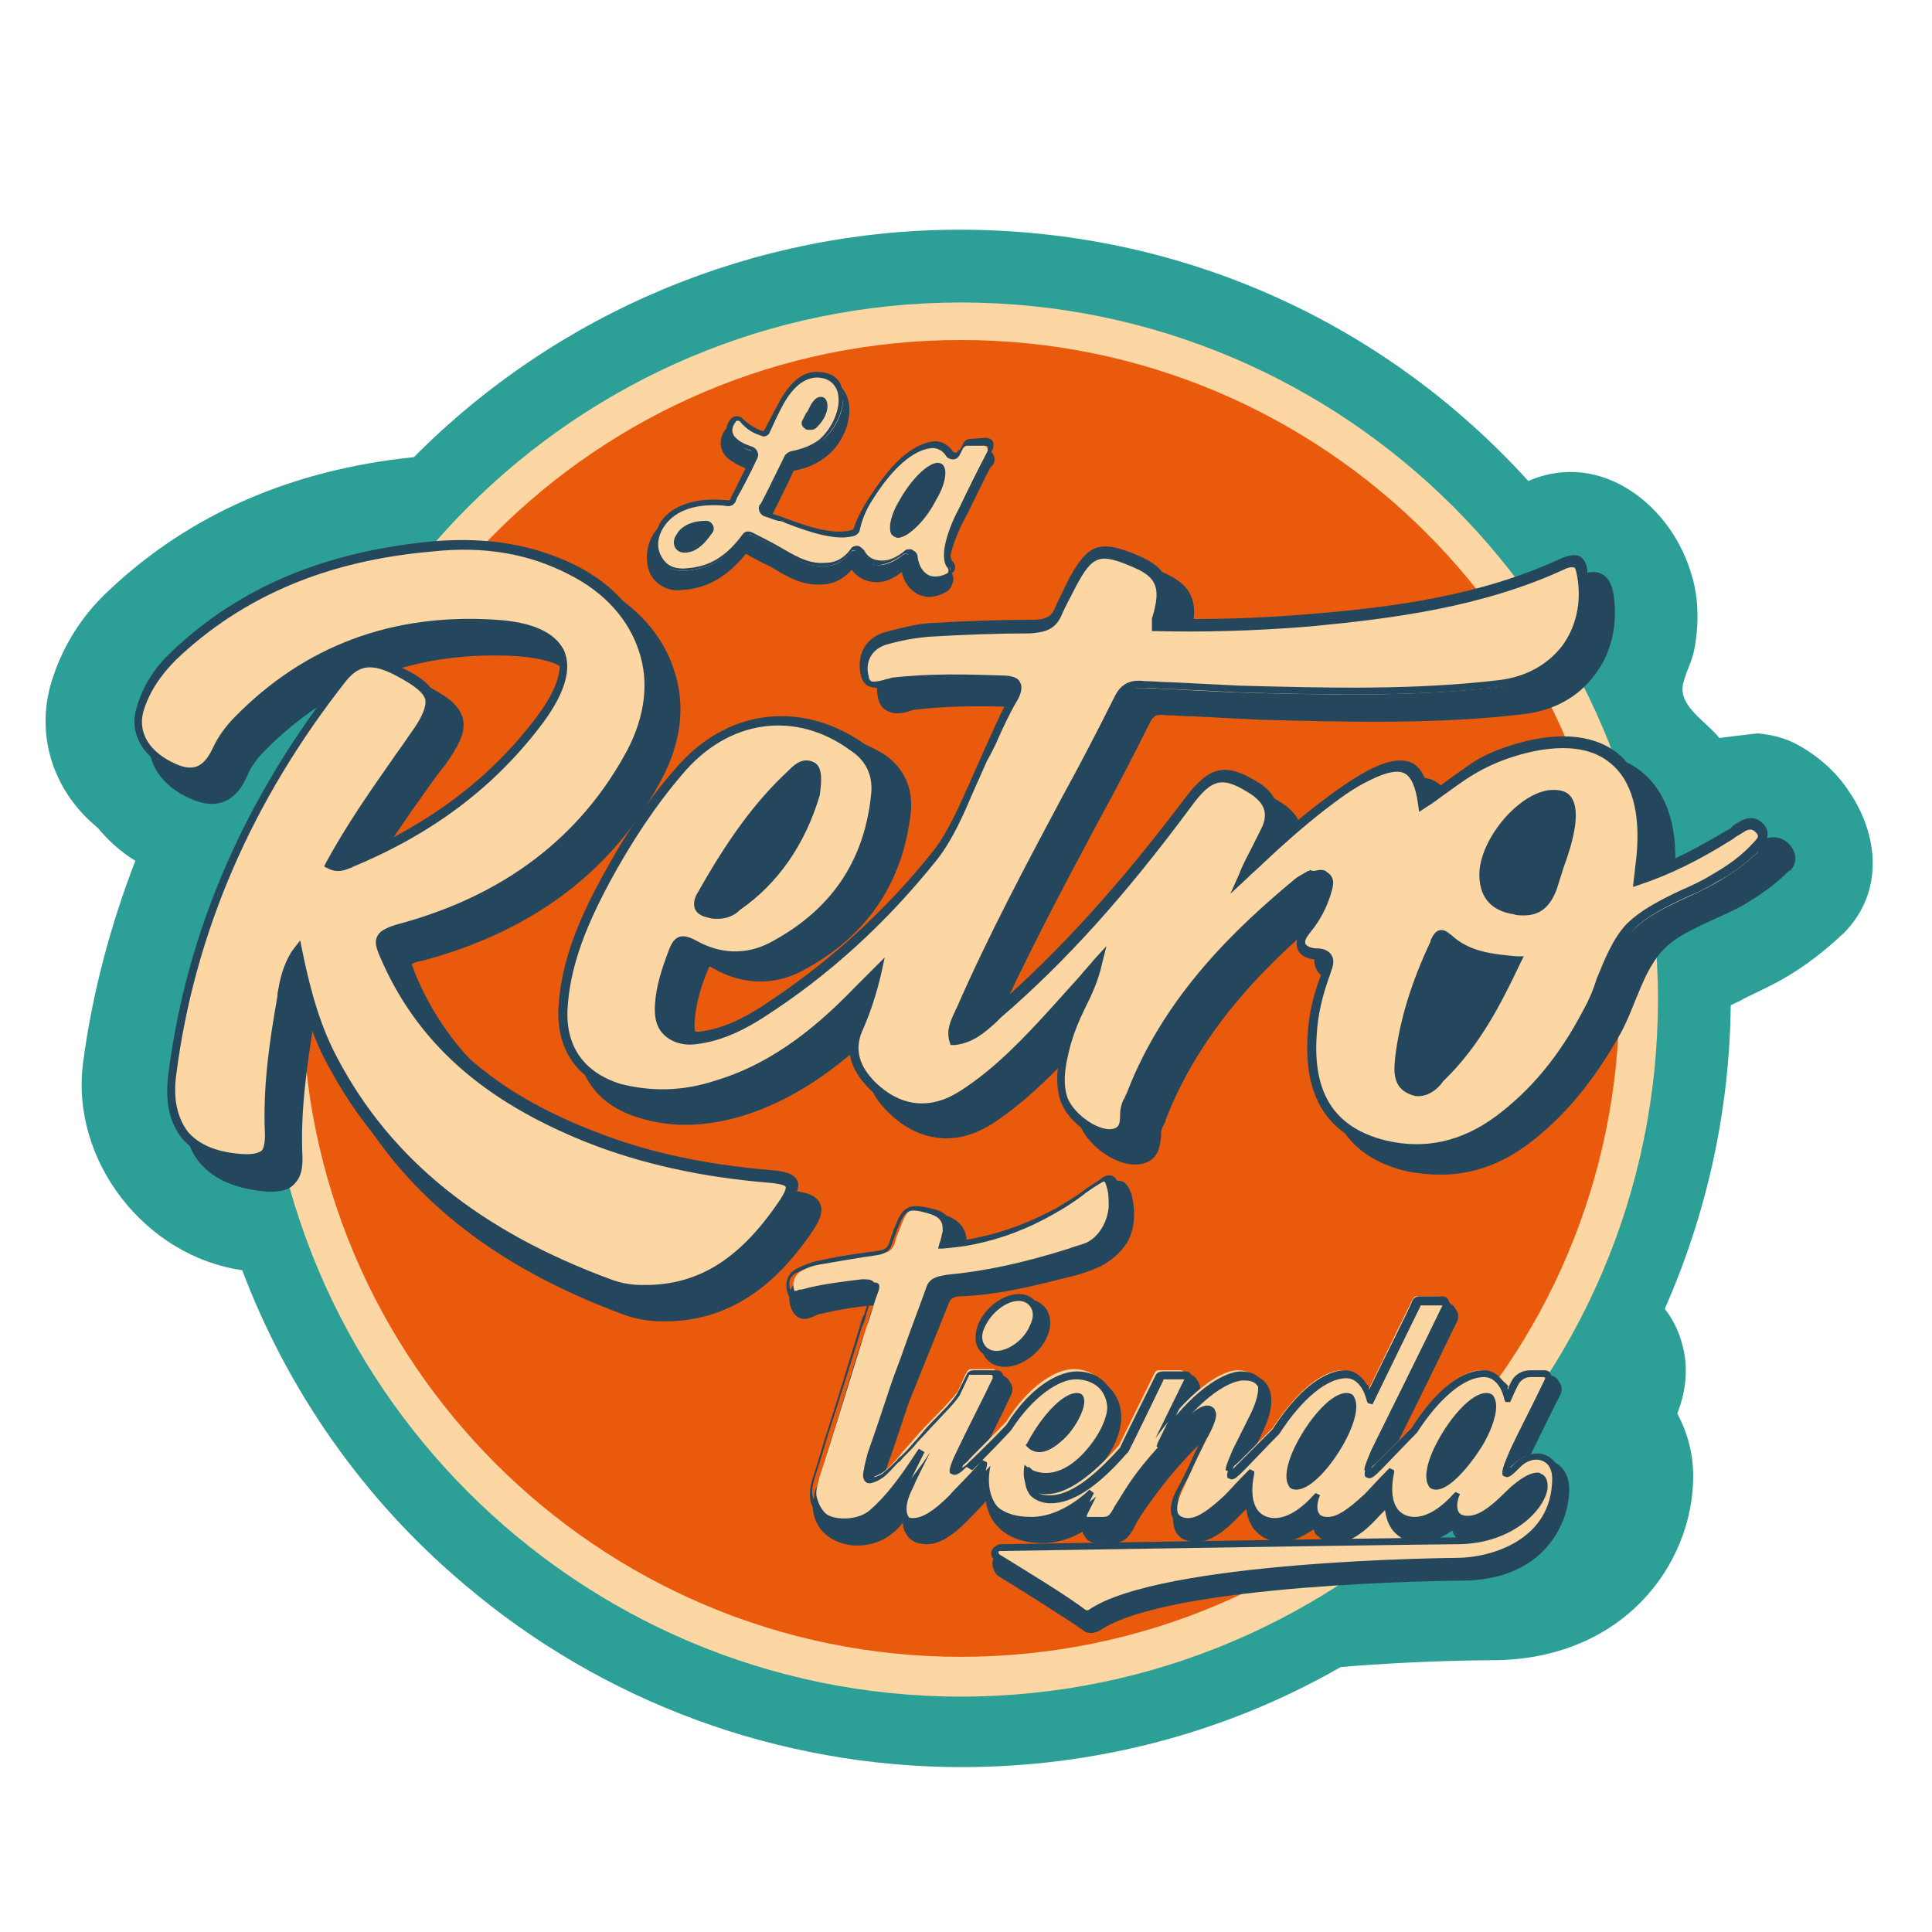 <?xml version="1.0" encoding="utf-8"?>
<!-- Generator: Adobe Illustrator 26.0.3, SVG Export Plug-In . SVG Version: 6.00 Build 0)  -->
<svg version="1.1" id="Capa_1" xmlns="http://www.w3.org/2000/svg" xmlns:xlink="http://www.w3.org/1999/xlink" x="0px" y="0px"
	 viewBox="0 0 169.9 169.9" style="enable-background:new 0 0 169.9 169.9;" xml:space="preserve">
<style type="text/css">
	.st0{fill:#2CA096;}
	.st1{fill:#E95A0C;}
	.st2{fill:#FCD6A3;}
	.st3{fill:#25475D;}
	.st4{fill:#FCD7A4;}
</style>
<g>
	<path class="st0" d="M162.6,69.6c-1.1-1.7-2.7-3.1-4.5-4.1c-1.1-0.6-2.3-0.9-3.5-1c-0.3,0-3.4,0.4-3.4,0.4
		c-1.1-1.4-3.6-2.8-3.2-4.7c0.2-1,0.8-2,1-3.1c0.4-2.1,0.4-4.4-0.2-6.4c-1.7-6.2-8-11.2-14.4-8.4c-12.8-14.1-30.7-22.1-50-22.1
		c-18,0-35.3,7.2-48,20c-10.7,1.1-19.7,5-26.8,11.7c-2.6,2.4-4.3,5.3-5.2,8.5C3.2,65,4.8,69.7,8.6,72.8c0.9,1.1,2,2.1,3.3,2.9
		c-2.2,5.7-3.8,11.7-4.6,17.8c-1.1,8.6,5.5,17,14,18.2c4,10.6,10.7,20.2,19.5,27.6c12.2,10.4,27.7,16.1,43.8,16.1
		c11.7,0,23.2-3,33.3-8.8c7-0.6,13.3-0.6,13.3-0.6c11.5,0,17.7-8.4,17.7-16.2c0-2-0.5-3.8-1.4-5.5c0.8-2,1-4.2,0.4-6.2
		c-0.3-1.1-0.8-2.1-1.5-3c3.7-8.4,5.7-17.4,5.8-26.7c0.4-0.2,0.9-0.4,1.2-0.6c1-0.5,2.1-1,3.2-1.6c2.3-1.3,4-2.7,5.6-4.2
		C165.7,78.4,165.2,73.4,162.6,69.6z"/>
	<circle class="st1" cx="84.5" cy="87.8" r="59.6"/>
	<path class="st2" d="M84.5,149.2c-33.8,0-61.3-27.5-61.3-61.3s27.5-61.3,61.3-61.3s61.3,27.5,61.3,61.3S118.3,149.2,84.5,149.2z
		 M84.5,29.9c-32,0-57.9,26-57.9,57.9s26,57.9,57.9,57.9c32,0,57.9-26,57.9-57.9S116.5,29.9,84.5,29.9z"/>
	<path class="st3" d="M87.3,39.9c-0.2-0.4-0.6-0.6-1.1-0.6l-1.1,0c-0.5,0-0.9,0.3-1.1,0.7l-0.1,0.2c-0.5-0.6-1.1-0.9-1.8-0.9
		c-1.1,0-3.4,0.7-6,5c-0.6,1-1,1.9-1.2,2.8c-1.5,0.6-3.8-0.3-6.1-1.2c-0.3-0.1-0.7-0.2-1-0.4c0.5-1,1.5-3,2-4.1
		c1.1-0.2,2-0.6,2.8-1.2c1.7-1.3,2.5-3.7,1.9-5.3c-0.4-1.1-1.4-1.7-2.7-1.6c-2.4,0.1-3.6,2.6-4.2,3.8c0,0-0.3,0.5-0.7,1.4
		c-0.5-0.2-0.9-0.5-1.3-0.8c-0.3-0.3-0.7-0.4-1-0.4c-0.4,0-0.7,0.3-0.9,0.6c-0.5,0.8-0.4,1.7,0.2,2.3c0.4,0.4,1,0.7,1.7,1
		c-0.6,1.2-1.4,2.8-1.7,3.3c0,0.1-0.1,0.1-0.1,0.2c-2.9-0.3-5.1,0.5-6.3,2.2c-0.7,1.1-0.8,2.5-0.3,3.6c0.5,0.9,1.5,1.5,2.6,1.4
		c1.6-0.1,3.6-0.5,5.8-3.2c0.7,0.4,1.4,0.8,2.1,1.1c1.5,0.9,2.8,1.7,4.5,1.6c1.1,0,2-0.5,2.7-1.3c0.5,0.7,1.3,1.1,2.2,1.1
		c0.7,0,1.5-0.3,2.2-0.9c0.2,0.9,0.7,1.6,1.5,2c0.3,0.1,0.6,0.2,0.9,0.2c0.5,0,1.1-0.2,1.6-0.5c0.3-0.2,0.4-0.5,0.5-0.8
		c0.1-0.3,0-0.7-0.2-1c-0.3-0.5,0-2.2,1.2-4.5c0.5-0.9,1.6-3.3,2.3-4.6C87.6,40.7,87.5,40.2,87.3,39.9z"/>
	<path class="st2" d="M60.1,50.2c1.7-0.1,3.5-0.6,5.3-3c0.1-0.2,0.4-0.3,0.6-0.2c2.6,1.2,4.2,2.8,6.4,2.8c1.2,0,1.9-0.6,2.4-1.2
		c0.2-0.3,0.7-0.2,0.8,0.1c0.3,0.6,0.9,1,1.7,1c0.7,0,1.5-0.4,2.1-0.9c0.3-0.2,0.8,0,0.8,0.4c0.1,1.6,1.7,2.4,3,1.4
		c0.2-0.2,0.3-0.5,0.1-0.7c-0.8-1,0.2-3.7,1.1-5.3c0.5-1,1.7-3.5,2.4-4.8c0.2-0.3-0.1-0.7-0.5-0.7L85,39c-0.2,0-0.3,0.1-0.4,0.3
		c-0.1,0.1-0.2,0.3-0.3,0.6c-0.2,0.3-0.6,0.4-0.8,0.1c-0.3-0.5-0.8-0.8-1.4-0.8c-1.4,0-3.3,1.2-5.4,4.7c-0.6,1-1,1.9-1.1,2.6
		c0,0.2-0.1,0.3-0.3,0.3c-2,0.8-5-0.5-7.9-1.6c-0.3-0.1-0.4-0.4-0.3-0.7c0,0,0-0.1,0.1-0.1c0.4-0.8,1.3-2.5,2.1-4.3
		c0.1-0.1,0.2-0.2,0.4-0.3c0.9-0.2,1.8-0.5,2.6-1.1c2.2-1.7,2.8-5.8-0.3-5.7c-2,0.1-3.1,2.3-3.6,3.4c0,0-0.3,0.6-0.7,1.5
		c-0.1,0.2-0.4,0.3-0.6,0.3c-0.6-0.2-1.2-0.6-1.8-1.1c-0.2-0.2-0.5-0.2-0.7,0c-0.3,0.4-0.6,1,0,1.7c0.4,0.4,0.9,0.7,1.6,0.9
		c0.3,0.1,0.4,0.4,0.3,0.7c-0.7,1.5-1.5,3-1.8,3.5c0,0.1-0.1,0.2-0.1,0.3c-0.1,0.2-0.3,0.3-0.5,0.3C56.6,43.5,56.4,50.3,60.1,50.2z
		 M79.3,44c0.9-1.7,2.4-3.1,3.2-3.2c0.8,0,0.7,1.3-0.3,3.1c-1,1.7-2.4,3.1-3.2,3.2C78.2,47.1,78.3,45.7,79.3,44z M71,36.4
		c0.3-0.6,0.6-1.3,1.1-1.3c0.6,0,0.7,1.3-0.6,2.5c0,0,0,0,0,0c-0.4,0.4-1-0.1-0.8-0.6C70.9,36.7,70.9,36.5,71,36.4z M62.2,46.1
		c0.4,0,0.6,0.5,0.4,0.8c-1,1.1-1.7,1.5-2.3,1.6C59,48.5,59.3,46.1,62.2,46.1z"/>
	<path class="st3" d="M82,51.1c-0.3,0-0.5-0.1-0.8-0.2c-0.7-0.3-1.1-1-1.2-1.9c0-0.1-0.1-0.2-0.2-0.3c-0.1,0-0.2,0-0.3,0
		c-0.8,0.6-1.5,0.9-2.2,1c-0.9,0-1.6-0.4-1.9-1.1c-0.1-0.1-0.1-0.2-0.3-0.2c-0.1,0-0.2,0-0.2,0.1c-0.6,0.8-1.5,1.3-2.5,1.3
		c-1.5,0-2.8-0.7-4.2-1.6c-0.7-0.4-1.4-0.8-2.2-1.2c-0.1-0.1-0.3,0-0.4,0.1c-2,2.6-4,3-5.5,3.1l0,0c-1,0-1.8-0.4-2.2-1.2
		c-0.5-0.9-0.4-2.1,0.2-3.1c1-1.5,3.2-2.2,5.9-1.9c0.1,0,0.3,0,0.3-0.2c0-0.1,0.1-0.2,0.1-0.3c0.3-0.5,1-2.1,1.8-3.5
		c0-0.1,0-0.2,0-0.2c0-0.1-0.1-0.1-0.2-0.2c-0.7-0.2-1.3-0.5-1.7-0.9c-0.5-0.6-0.6-1.2,0-1.9c0.1-0.1,0.3-0.2,0.5-0.2
		c0.2,0,0.4,0.1,0.5,0.2c0.5,0.5,1,0.8,1.7,1.1c0.1,0,0.3,0,0.4-0.2c0.4-0.9,0.7-1.5,0.7-1.5c0.5-1.1,1.7-3.5,3.7-3.5
		c1.1,0,1.9,0.4,2.2,1.3c0.5,1.4-0.3,3.6-1.8,4.8c-0.7,0.6-1.6,0.9-2.6,1.1c-0.1,0-0.2,0.1-0.2,0.2c-1,2-1.7,3.6-2.1,4.3l-0.1,0.1
		c0,0.1-0.1,0.2,0,0.3c0,0.1,0.1,0.1,0.2,0.2c0.4,0.1,0.8,0.3,1.2,0.4c2.4,0.9,4.9,1.8,6.6,1.1c0.1,0,0.1-0.1,0.2-0.2
		c0.2-0.8,0.6-1.8,1.2-2.7c2.5-4.1,4.6-4.7,5.6-4.8c0.6,0,1.2,0.3,1.6,0.9c0.1,0.1,0.1,0.1,0.3,0.1c0.1,0,0.2-0.1,0.3-0.2l0.3-0.6
		c0.1-0.2,0.3-0.4,0.6-0.4l1.4-0.1c0.2,0,0.5,0.1,0.6,0.3c0.1,0.2,0.1,0.4,0,0.7c-0.8,1.7-1.9,3.9-2.4,4.8c-0.9,1.9-1.8,4.3-1.1,5.1
		c0.1,0.1,0.2,0.3,0.2,0.5c0,0.2-0.1,0.4-0.3,0.5C83,50.9,82.5,51.1,82,51.1z M69.1,46c-0.2-0.1-0.4-0.2-0.7-0.2
		c-0.4-0.1-0.8-0.3-1.2-0.4c-0.2-0.1-0.3-0.2-0.4-0.4c-0.1-0.2-0.1-0.4,0-0.6l0.1-0.1c0.4-0.7,1.1-2.2,2.1-4.2
		c0.1-0.2,0.3-0.3,0.5-0.4c1-0.2,1.8-0.5,2.5-1c1.3-1.1,2.1-3.1,1.6-4.4c-0.3-0.7-0.9-1.1-1.8-1.1c-1.9,0.1-2.9,2.3-3.4,3.3
		c0,0-0.3,0.6-0.7,1.5c-0.1,0.3-0.5,0.5-0.8,0.3c-0.7-0.2-1.3-0.6-1.8-1.2c-0.1-0.1-0.1-0.1-0.2-0.1c-0.1,0-0.2,0-0.2,0.1
		c-0.4,0.5-0.4,1,0,1.4c0.4,0.4,0.9,0.6,1.5,0.8c0.2,0.1,0.3,0.2,0.4,0.4c0.1,0.2,0.1,0.4,0,0.6c-0.7,1.5-1.5,3-1.8,3.5
		c0,0.1-0.1,0.2-0.1,0.3c-0.1,0.2-0.4,0.4-0.7,0.4c-2.6-0.3-4.6,0.3-5.6,1.8c-0.6,0.9-0.7,1.9-0.2,2.7c0.4,0.7,1,1,1.9,1l0,0
		c1.5-0.1,3.3-0.4,5.2-3c0.2-0.3,0.5-0.3,0.8-0.2c0.8,0.4,1.6,0.8,2.3,1.2c1.4,0.8,2.6,1.6,4.1,1.5c1,0,1.7-0.4,2.3-1.2
		c0.1-0.2,0.3-0.3,0.6-0.3c0.2,0,0.4,0.2,0.6,0.4c0.3,0.6,0.8,0.9,1.6,0.9c0.6,0,1.3-0.3,2-0.9c0.1-0.1,0.3-0.1,0.4-0.1
		c0.1,0,0.2,0,0.3,0.1c0.2,0.1,0.4,0.3,0.4,0.6c0.1,0.7,0.4,1.3,1,1.6c0.5,0.2,1.2,0.1,1.8-0.3c0.1-0.1,0.1-0.2,0.1-0.2
		c0-0.1,0-0.2-0.1-0.2c-1-1.2,0.5-4.5,1-5.5c0.4-0.9,1.5-3.1,2.4-4.8c0-0.1,0-0.2,0-0.3c-0.1-0.1-0.2-0.1-0.3-0.1L85,39.2
		c-0.1,0-0.2,0.1-0.3,0.2l-0.3,0.6c-0.1,0.2-0.3,0.4-0.6,0.4c-0.2,0-0.5-0.1-0.6-0.3c-0.3-0.5-0.8-0.7-1.2-0.7
		c-1.6,0.1-3.5,1.7-5.3,4.6c-0.6,0.9-0.9,1.8-1.1,2.6c0,0.2-0.2,0.4-0.4,0.5C73.7,47.6,71.4,46.9,69.1,46 M60.2,48.6
		c-0.3,0-0.6-0.1-0.8-0.4c-0.2-0.3-0.2-0.8,0.1-1.2c0.2-0.4,0.9-1.2,2.6-1.2c0,0,0,0,0,0c0.3,0,0.5,0.2,0.6,0.4
		c0.1,0.2,0.1,0.5-0.1,0.7C61.8,48.1,61,48.6,60.2,48.6C60.3,48.6,60.3,48.6,60.2,48.6z M62.2,46.3c-1.1,0-2,0.4-2.3,1
		c-0.2,0.3-0.2,0.6-0.1,0.8c0.1,0.1,0.2,0.2,0.5,0.2c0.6,0,1.3-0.5,2.2-1.5c0.1-0.1,0.1-0.2,0-0.3C62.4,46.3,62.3,46.3,62.2,46.3
		L62.2,46.3C62.2,46.3,62.2,46.3,62.2,46.3z M79,47.3c-0.2,0-0.4-0.1-0.6-0.3c-0.3-0.5-0.1-1.7,0.7-3c1-1.8,2.4-3.2,3.3-3.3
		c0.3,0,0.5,0.1,0.6,0.3c0.3,0.5,0.1,1.7-0.7,3C81.5,45.6,80,47.2,79,47.3C79,47.3,79,47.3,79,47.3z M82.5,41
		C82.5,41,82.5,41,82.5,41c-0.7,0-2,1.3-3,3.1l0,0c-0.8,1.4-0.9,2.3-0.7,2.7c0,0.1,0.1,0.1,0.3,0.1c0.6,0,2-1.3,3-3.1
		c0.8-1.4,0.9-2.3,0.7-2.7C82.7,41.1,82.6,41,82.5,41z M71.2,37.8c-0.1,0-0.3,0-0.4-0.1c-0.3-0.2-0.4-0.5-0.2-0.8
		c0.1-0.2,0.2-0.4,0.3-0.6l0,0l0.1-0.1c0.3-0.6,0.6-1.3,1.2-1.3c0.2,0,0.4,0.1,0.5,0.4c0.2,0.5,0,1.5-1,2.4
		C71.5,37.8,71.4,37.8,71.2,37.8z M71.2,36.4c-0.1,0.2-0.2,0.4-0.3,0.6c-0.1,0.2,0,0.3,0.1,0.4c0.1,0.1,0.2,0.1,0.4,0
		c0.9-0.8,1-1.7,0.9-2c-0.1-0.1-0.1-0.1-0.2-0.1c-0.4,0-0.6,0.6-0.9,1.1L71.2,36.4z"/>
	<path class="st3" d="M69.5,104.7c-5.9-0.5-10.9-1.6-15.4-3.4c-9-3.5-14.6-8.5-17.6-15.7c-0.2-0.6-0.3-0.8-0.3-0.8
		c0,0,0.2-0.2,0.9-0.3c9.8-2.6,16.9-8,21.1-16c1.7-3.2,2.1-6.5,1.1-9.5c-1-3.2-3.4-5.8-6.8-7.6c-3.7-1.9-7.8-2.6-12.7-2.2
		c-9.5,0.9-17.1,4.1-23.2,9.8c-1.6,1.5-2.7,3.3-3.3,5.2c-0.7,2.5,0.7,4.9,3.6,6.1c3.3,1.4,4.5-1.3,4.9-2.2c0.3-0.7,0.8-1.4,1.6-2.2
		c5.9-5.9,13.2-8.7,22-8.2c2.7,0.2,4.4,0.8,4.9,1.9c0.5,1.1-0.1,2.9-1.7,5.1C44.8,70,39.5,74,32.5,77c0,0,0,0,0,0
		c1.6-2.7,3.4-5.3,5.2-7.8c0.5-0.7,1-1.4,1.5-2c1.1-1.6,1.8-2.8,1.5-4c-0.3-1.2-1.4-2-3.2-2.9c-1.8-0.9-4-1.6-5.8,0.8
		C23.1,71.8,18,83.6,16.3,96.4c-0.3,2.5,0.1,4.5,1.3,5.9c1.3,1.5,3.3,2.3,6,2.5c0.7,0,1.7,0,2.3-0.7c0.7-0.7,0.7-1.7,0.7-2.3
		c-0.2-4.1,0.4-8.1,1-11.9l0-0.2c0.1-0.3,0.1-0.6,0.2-1c0.7,2.7,1.5,5,2.6,7c4.8,9.2,12.9,15.7,24.7,20c0.9,0.3,2,0.5,3.1,0.5
		c0.1,0,0.2,0,0.3,0c6.6,0,10.5-4.4,12.8-7.7c0.6-0.9,1.2-1.8,0.8-2.7C71.7,105,70.6,104.8,69.5,104.7z"/>
	<path class="st3" d="M157.4,74.3L157.4,74.3c-0.7-0.8-1.8-0.9-2.8-0.2c-0.2,0.1-0.3,0.2-0.5,0.3c-0.2,0.1-0.3,0.2-0.5,0.3
		c-2.2,1.4-4.3,2.5-6.5,3.3l0.1-0.6c0.5-4.3-0.5-7.6-2.8-9.5c-2.3-1.9-5.7-2.1-9.9-0.7c-1.3,0.4-2.5,1-3.5,1.6c-1,0.6-2,1.4-3,2.1
		c-0.1,0-0.1,0.1-0.2,0.1c-0.3-0.9-0.7-1.8-1.6-2.3c-1.3-0.7-2.9-0.1-4.2,0.6c-1.6,0.8-3,1.8-4.3,2.8c-1.3,1-2.5,2-3.7,3.1
		c0-0.1,0.1-0.1,0.1-0.2c0.6-1.2,0.8-3-1.4-4.4c-3.1-2-4.8-1.7-7.1,1.4c-5.7,7.6-11,13.4-16.6,18.3c-0.1,0.1-0.3,0.3-0.4,0.4
		c-0.6,0.6-1.2,1.1-1.9,1.4c0.1-0.2,0.2-0.4,0.3-0.7c0.1-0.2,0.2-0.3,0.2-0.5c2.8-6.3,6.1-12.5,9.3-18.5c1.6-2.9,3.2-6,4.7-9
		c0.3-0.5,0.5-0.6,1.4-0.5c0.8,0,1.6,0.1,2.4,0.1c2,0.1,4,0.2,6,0.3l0.1,0c7.5,0.2,15.3,0.4,22.9-0.5c2.6-0.3,4.8-1.5,6.2-3.4
		c1.5-1.9,2.1-4.5,1.7-7.1c-0.1-0.6-0.3-1.4-1-1.8c-0.7-0.4-1.5-0.1-2,0.1c-7,3.2-14.7,4.2-21.9,4.8c-4.6,0.4-8.6,0.5-12.3,0.4
		c0.8-2.9,0.1-4.4-2.5-5.5c-3.7-1.5-4.9-1.1-6.7,2.2l-0.2,0.4c-0.4,0.7-0.7,1.4-1,2.1c-0.3,0.6-0.5,0.9-1.6,0.9
		c-2.7,0-5.7,0.1-9.1,0.3c-1.2,0.1-2.5,0.3-4,0.8c-1.9,0.6-2.8,2.3-2.4,4.3c0.1,0.6,0.4,1,0.8,1.2c0.7,0.4,1.5,0.2,2.1,0
		c0.2-0.1,0.4-0.1,0.5-0.1c3.3-0.4,6.7-0.3,9.5-0.2c0.2,0,0.4,0,0.5,0c0,0.1-0.1,0.2-0.2,0.4c-0.6,1.1-1.1,2.2-1.6,3.2
		c-0.3,0.7-0.6,1.3-0.9,2c-0.4,0.9-0.8,1.8-1.2,2.7c-0.9,2.1-1.8,4.1-3.1,5.7c-4.3,5.4-9.4,10-15,13.6c-1.3,0.9-3.1,1.9-5.1,2.1
		c-0.6,0.1-1.4,0.1-1.9-0.4c-0.4-0.3-0.6-0.9-0.5-1.8c0.1-1.4,0.5-2.8,1.1-4.3c0.1-0.2,0.1-0.3,0.2-0.4c0.1,0,0.2,0.1,0.4,0.2
		c2.5,1.4,5.2,1.5,7.7,0.2c5.7-3,8.9-7.7,9.6-14c0.2-2.1-0.6-3.9-2.4-5.1C72,62.9,65.4,63.9,61,69.2c-2.4,2.9-4.6,6.2-6.5,9.7
		c-1.9,3.5-3.7,7.4-3.8,11.8c-0.1,3.8,1.8,6.5,5.5,7.6c2.9,0.9,5.9,0.8,9.2-0.2c5.1-1.6,9.1-4.9,12-7.8c-0.2,0.5-0.4,1-0.6,1.5
		c-1,2.2-0.6,4.2,1.4,6.1c2.7,2.6,6,2.9,9.1,0.9c3.2-2.1,5.8-4.9,8.1-7.3c0.3-0.3,0.6-0.6,0.9-1c-0.4,0.9-0.8,1.8-1.1,2.7
		c-0.5,1.7-0.9,3.4-0.4,5.3c0.6,2.1,3.3,4.1,5.3,3.9c1.8-0.2,1.9-1.6,2-2.4c0-0.3,0-0.6,0.1-0.8c0.1-0.2,0.2-0.4,0.3-0.6l0-0.1
		c3.2-8.3,9.4-14.2,14.5-18.4c0.2-0.2,0.4-0.3,0.7-0.4c0.1,0,0.1-0.1,0.2-0.1c0,0,0.1,0,0.1-0.1c0,0.1-0.1,0.2-0.1,0.3
		c-0.3,1.1-0.8,2.1-1.5,2.9c-0.7,0.9-1,1.7-0.7,2.4c0.2,0.5,0.7,1.1,2.1,1.2c0.1,0,0.2,0,0.3,0c0,0.1-0.1,0.3-0.1,0.4
		c-0.7,2-1.1,3.9-1.3,5.6c-0.5,5.9,1.9,9.5,7,10.7c1,0.2,2,0.3,3,0.3c2.7,0,5.3-0.9,7.7-2.7c3.2-2.4,5.8-5.6,8.1-9.7
		c0.5-0.9,0.9-1.9,1.3-2.9c0.7-1.7,1.3-3.2,2.4-4.4c1.1-1.2,2.7-1.9,4.4-2.7c0.9-0.4,1.8-0.8,2.7-1.3c1.7-1,2.9-1.9,4-3
		C157.4,76.7,158.5,75.6,157.4,74.3z"/>
	<path class="st2" d="M67.5,103.6c-5.4-0.5-10.6-1.5-15.7-3.4c-8-3.1-14.6-7.9-18.1-16.2c-0.5-1.3-0.5-1.8,1.2-2.2
		c8.9-2.4,16.2-7.3,20.5-15.6c3.3-6.4,1-12.7-5.3-16c-3.8-2-8-2.5-12.2-2.1c-8.6,0.8-16.3,3.6-22.7,9.6c-1.4,1.3-2.5,2.9-3,4.8
		c-0.6,2.1,0.7,4,3.2,5.1c2,0.8,3,0,3.8-1.8c0.4-0.9,1.1-1.8,1.8-2.5c6.2-6.3,13.9-8.9,22.6-8.4c6.2,0.4,7.5,3.4,3.8,8.4
		c-4.3,5.8-10,9.8-16.5,12.6c-0.5,0.2-1.1,0.6-1.9,0.2c2.1-4,4.9-7.6,7.5-11.3c2.1-3,1.9-3.9-1.4-5.7c-2.2-1.1-3.5-1-4.8,0.5
		C22.2,70,16.9,81.5,15.2,94.6c-0.6,4.7,1.7,7.2,6.5,7.4c1.6,0.1,2.2-0.5,2.1-2.1c-0.2-4.1,0.4-8.1,1-12.1c0.2-1.2,0.4-2.5,1.3-3.9
		c0.7,3.6,1.6,6.6,3.1,9.5c5.3,10,13.9,15.8,24.2,19.6c0.9,0.3,1.8,0.5,2.8,0.5c5.6,0.1,9.4-3,12.4-7.3
		C70,104.3,69.8,103.8,67.5,103.6z"/>
	<path class="st3" d="M56.6,113.9c-0.1,0-0.2,0-0.3,0c-1.1,0-2.1-0.2-3-0.5c-11.7-4.2-19.7-10.7-24.5-19.8c-1.3-2.4-2.2-5.1-2.9-8.5
		c-0.4,0.9-0.5,1.7-0.6,2.5l0,0.2c-0.6,3.8-1.2,7.9-1,12c0,1-0.1,1.6-0.6,2c-0.4,0.4-1.1,0.6-2,0.6c-2.6-0.1-4.5-0.9-5.7-2.3
		c-1.1-1.4-1.5-3.2-1.2-5.6C16.4,81.8,21.6,70,30,59.4c1.4-1.7,2.9-1.9,5.3-0.7c1.7,0.8,2.7,1.6,3,2.6c0.3,1-0.3,2.2-1.4,3.7
		c-0.5,0.7-1,1.4-1.4,2c-2,2.8-4.1,5.7-5.7,8.7c0.3,0,0.5-0.1,0.9-0.2c0.1,0,0.2-0.1,0.2-0.1c7-3,12.4-7.1,16.4-12.5
		c1.7-2.3,2.3-4.2,1.7-5.5c-0.6-1.3-2.4-2-5.2-2.2c-8.8-0.5-16.3,2.2-22.3,8.3c-0.9,0.9-1.4,1.6-1.7,2.4c-0.6,1.4-1.7,3.1-4.4,2
		c-2.7-1.1-4.1-3.3-3.4-5.6c0.5-1.9,1.6-3.6,3.1-5c6-5.7,13.5-8.8,23-9.7c4.8-0.4,8.8,0.3,12.5,2.1c3.4,1.7,5.6,4.3,6.6,7.3
		c0.9,2.9,0.5,6.1-1.1,9.2c-4.2,7.9-11.2,13.3-20.8,15.8c-0.7,0.2-1,0.4-1.1,0.5c-0.1,0.2,0.1,0.7,0.3,1.1
		c3.1,7.3,8.7,12.4,17.8,15.9c4.5,1.8,9.6,2.9,15.5,3.4h0c1.2,0.1,2,0.3,2.3,0.9c0.3,0.6-0.1,1.3-0.8,2.3
		C66.8,109.6,63,113.9,56.6,113.9z M26.4,82.7l0.2,1c0.8,3.9,1.7,6.8,3.1,9.4c4.7,8.9,12.6,15.2,24,19.4c0.8,0.3,1.7,0.5,2.7,0.5
		c4.8,0.1,8.5-2.1,12-7.2c0.7-1,0.7-1.3,0.7-1.4c0-0.1-0.3-0.3-1.6-0.4h0c-6-0.5-11.2-1.7-15.8-3.5c-9.3-3.7-15.1-8.9-18.3-16.4
		c-0.3-0.7-0.5-1.3-0.2-1.8c0.2-0.4,0.7-0.7,1.7-1c9.4-2.5,16.2-7.7,20.3-15.4c1.5-2.9,1.9-5.9,1-8.6c-0.9-2.8-3-5.2-6.2-6.8
		c-3.5-1.8-7.4-2.5-12-2c-9.2,0.8-16.6,3.9-22.5,9.5c-1.4,1.4-2.4,2.9-2.9,4.6c-0.5,1.9,0.6,3.6,2.9,4.6c1.6,0.7,2.5,0.2,3.3-1.6
		c0.4-0.8,1-1.7,1.9-2.6c6.1-6.2,13.8-9.1,22.9-8.5c3.2,0.2,5.2,1.1,6,2.7c0.7,1.6,0.1,3.7-1.8,6.3c-4.1,5.5-9.5,9.7-16.7,12.7
		c-0.1,0-0.1,0.1-0.2,0.1c-0.5,0.2-1.2,0.5-2,0.1l-0.4-0.2l0.2-0.4c1.8-3.3,3.9-6.3,6-9.3c0.5-0.7,1-1.4,1.4-2
		c1.1-1.5,1.4-2.4,1.3-3c-0.2-0.6-0.9-1.2-2.6-2.1c-2.1-1.1-3.2-0.9-4.3,0.4c-8.3,10.5-13.4,22.2-15,34.7c-0.3,2.1,0.1,3.8,1,5
		c1,1.2,2.7,1.9,5.1,2c0.7,0,1.1-0.1,1.4-0.3c0.2-0.2,0.3-0.7,0.3-1.4c-0.2-4.2,0.4-8.3,1.1-12.2l0-0.2c0.2-1.1,0.4-2.4,1.3-3.8
		L26.4,82.7z"/>
	<path class="st2" d="M154.8,73c-0.5-0.5-1.1-0.5-1.7-0.1c-0.3,0.2-0.7,0.5-1,0.7c-2.5,1.5-5,2.8-7.9,3.9c0.1-0.9,0.1-1.4,0.2-1.9
		c0.9-8.3-3.6-11.9-11.6-9.3c-1.2,0.4-2.3,0.9-3.4,1.6c-1.4,0.9-2.8,2-4.2,3c-0.4-3.3-1.7-4-4.8-2.5c-1.5,0.7-2.8,1.7-4.1,2.7
		c-2.4,1.8-4.6,3.9-6.8,6c0.6-1.4,1.3-2.7,2-4.1c0.6-1.4,0.3-2.5-1.1-3.3c-2.7-1.8-3.9-1.6-6,1.2c-5,6.7-10.4,12.9-16.8,18.4
		c-1.1,1-2.2,2.1-3.8,2.3c-0.3-1,0.3-1.8,0.6-2.6c4.1-9.5,9.3-18.4,14-27.5c0.5-1,1.3-1,2.2-1c2.8,0.1,5.6,0.3,8.4,0.4
		c7.6,0.2,15.3,0.4,22.9-0.5c5-0.6,7.9-4.6,7.2-9.6c-0.2-1.2-0.6-1.5-1.8-1c-7,3.2-14.6,4.3-22.2,4.9c-4.4,0.4-8.9,0.6-13.3,0.4
		c0-0.3-0.1-0.4,0-0.6c0.9-2.8,0.4-4-1.9-5c-3.2-1.4-4-1.1-5.6,1.9c-0.4,0.8-0.9,1.6-1.2,2.4c-0.5,1.1-1.2,1.4-2.4,1.4
		c-3,0-6,0.1-9.1,0.3c-1.3,0.1-2.6,0.4-3.8,0.7c-1.6,0.5-2.1,1.9-1.8,3.3c0.3,1.4,1.7,0.5,2.5,0.4c3.2-0.4,6.4-0.3,9.7-0.2
		c1.4,0,1.7,0.5,1,1.7c-0.9,1.7-1.7,3.5-2.5,5.2c-1.4,2.9-2.4,6.1-4.4,8.6c-4.3,5.4-9.4,10.1-15.2,13.8c-1.7,1.1-3.5,2-5.5,2.2
		c-2.2,0.3-3.4-0.8-3.3-3c0.1-1.6,0.6-3.1,1.2-4.6c0.4-1,0.8-1.2,1.8-0.6c2.2,1.3,4.7,1.4,6.9,0.2c5.4-2.8,8.5-7.2,9.2-13.3
		c0.2-1.7-0.4-3.2-2-4.3c-5.4-3.6-11.5-2.7-15.7,2.3c-2.5,3-4.6,6.2-6.4,9.6c-1.9,3.6-3.6,7.3-3.7,11.5c-0.1,3.4,1.6,5.8,4.9,6.8
		c2.9,0.9,5.8,0.7,8.7-0.2c4.9-1.5,8.8-4.7,12.4-8.3c0.5-0.5,1.1-1.1,1.6-1.6c-0.4,1.7-0.9,3.3-1.6,4.8c-1,2.1-0.3,3.7,1.2,5.2
		c2.4,2.3,5.3,2.6,8.1,0.8c3-2,5.5-4.6,7.9-7.2c1.3-1.4,2.6-2.9,3.9-4.3c-0.6,2.5-2,4.6-2.7,6.9c-0.5,1.6-0.8,3.2-0.4,4.9
		c0.5,1.7,2.8,3.4,4.4,3.3c1.7-0.2,0.9-1.9,1.5-2.8c0.1-0.2,0.2-0.4,0.2-0.6c3-7.8,8.5-13.5,14.8-18.7c0.3-0.2,0.6-0.4,0.9-0.5
		c0.4-0.2,0.7-0.4,1.2-0.2c0.5,0.3,0.4,0.9,0.2,1.3c-0.3,1.2-0.9,2.3-1.7,3.3c-1.2,1.3-0.5,2.1,0.8,2.2c1.4,0.1,1.2,0.7,0.9,1.6
		c-0.6,1.8-1.1,3.6-1.2,5.4c-0.4,5.5,1.7,8.7,6.4,9.8c3.6,0.8,6.9,0,9.9-2.2c3.4-2.5,5.9-5.8,7.8-9.4c1.3-2.5,1.9-5.5,3.8-7.4
		c1.8-1.9,4.8-2.8,7.3-4.2c1.4-0.8,2.7-1.7,3.8-2.8C154.9,74.1,155.4,73.6,154.8,73z M61.7,78.9c2.2-3.9,4.6-7.6,7.9-10.7
		c0.5-0.4,1-1,1.8-0.7c0.4,0.1,0.6,0.8,0.4,2.3c-1.1,3.7-3.1,7.4-6.8,9.9c-0.8,0.5-1.6,0.8-2.5,0.6C61.7,80.1,61.2,79.9,61.7,78.9z
		 M126.8,94.7c-0.8,0.7-1.7,1.7-2.9,1.1c-1-0.6-0.9-1.8-0.7-2.8c0.5-3.5,1.6-6.8,3-10c0.2-0.5,0.4-1.1,1.1-0.5
		c1.7,1.5,3.8,1.8,6.1,2C131.7,88.4,129.8,91.9,126.8,94.7z M138,72.6c-0.3,1.9-1.1,3.7-1.6,5.5c-0.5,1.8-1.6,2.2-3.2,1.9
		c-1.7-0.3-2.5-1.2-2.7-2.9c-0.2-2.7,3-6.8,5.7-7.2C137.7,69.7,138.3,70.5,138,72.6z"/>
	<path class="st3" d="M124.6,101.4c-0.9,0-1.9-0.1-2.9-0.3c-4.9-1.1-7.1-4.6-6.7-10.2c0.1-1.7,0.5-3.5,1.3-5.5
		c0.1-0.3,0.3-0.7,0.2-0.8c0,0-0.1-0.2-0.7-0.2c-1.2-0.1-1.6-0.6-1.7-1c-0.2-0.5,0-1.2,0.6-1.9c0.7-0.9,1.3-1.9,1.6-3.1
		c0.1-0.5,0.2-0.7-0.1-0.9c-0.1-0.1-0.2-0.1-0.6,0.1c-0.1,0-0.1,0.1-0.2,0.1c-0.3,0.1-0.6,0.3-0.8,0.5c-5.1,4.2-11.4,10.2-14.6,18.5
		l0,0.1c-0.1,0.2-0.1,0.3-0.2,0.5c-0.1,0.2-0.2,0.6-0.2,0.9c-0.1,0.7-0.1,1.9-1.6,2c-1.8,0.2-4.3-1.7-4.8-3.6
		c-0.5-1.8-0.1-3.5,0.4-5.1c0.3-1.1,0.8-2.1,1.3-3.1c0.3-0.6,0.6-1.3,0.8-2c-0.9,1-1.7,1.9-2.6,2.9c-2.3,2.5-4.8,5.2-8,7.3
		c-3,1.9-6,1.6-8.6-0.8c-1.8-1.8-2.3-3.6-1.3-5.7c0.5-1.1,0.9-2.1,1.2-3.2c-0.2,0.2-0.4,0.4-0.5,0.5c-3,3-7.1,6.7-12.6,8.4
		c-3.2,1-6.1,1-9,0.2c-3.5-1-5.3-3.6-5.2-7.2c0.2-4.3,1.9-8.1,3.8-11.6c1.9-3.5,4-6.8,6.5-9.6c4.3-5.1,10.7-6.1,16.3-2.4
		c1.6,1.1,2.4,2.7,2.2,4.7c-0.7,6.2-3.8,10.7-9.4,13.6c-2.4,1.2-5,1.2-7.3-0.2C60.6,83,60.4,83,60.3,83c-0.1,0-0.3,0.3-0.4,0.7
		c-0.6,1.5-1.1,2.9-1.1,4.4c0,1,0.2,1.7,0.7,2.1c0.5,0.4,1.2,0.6,2.2,0.5c2.1-0.3,3.9-1.3,5.3-2.2c5.7-3.7,10.8-8.3,15.1-13.7
		c1.3-1.7,2.2-3.8,3.1-5.8c0.4-0.9,0.8-1.8,1.2-2.7c0.3-0.7,0.6-1.3,0.9-2c0.5-1.1,1-2.2,1.6-3.2c0.4-0.7,0.3-0.9,0.3-0.9
		c0,0-0.1-0.2-0.9-0.2c-2.9-0.1-6.3-0.2-9.6,0.2c-0.2,0-0.4,0.1-0.6,0.1c-0.6,0.2-1.2,0.3-1.8,0c-0.3-0.2-0.5-0.5-0.6-0.9
		c-0.4-1.8,0.4-3.3,2.1-3.8c1.5-0.4,2.7-0.7,3.9-0.8c3.4-0.2,6.4-0.3,9.1-0.3c1.2,0,1.7-0.3,2-1.1c0.3-0.7,0.7-1.4,1-2.1l0.2-0.4
		c1.7-3.1,2.7-3.5,6.2-2c2.5,1.1,3.1,2.5,2.1,5.5c0,0,0,0,0,0c3.9,0.1,8.1,0,12.9-0.4c7.3-0.6,15-1.6,22.1-4.9
		c0.5-0.2,1.1-0.4,1.6-0.2c0.5,0.3,0.7,0.9,0.7,1.5c0.4,2.6-0.2,5-1.6,6.8c-1.4,1.8-3.5,2.9-5.9,3.2c-7.6,0.9-15.4,0.7-22.8,0.5
		l-0.1,0c-2-0.1-4.1-0.2-6-0.3c-0.8,0-1.6-0.1-2.4-0.1c-1,0-1.5,0-1.8,0.8c-1.5,3-3.2,6.1-4.7,9c-3.2,6-6.5,12.2-9.3,18.5
		c-0.1,0.1-0.1,0.3-0.2,0.4c-0.2,0.5-0.5,1-0.4,1.5c1.1-0.2,1.9-1,2.7-1.7c0.1-0.1,0.3-0.3,0.4-0.4c5.6-4.9,10.9-10.7,16.7-18.4
		c2.2-2.9,3.6-3.2,6.6-1.3c1.5,1,1.9,2.3,1.2,3.9c-0.3,0.6-0.6,1.3-0.9,1.9c-0.1,0.1-0.1,0.2-0.2,0.3c1.7-1.5,3.4-3.1,5.3-4.5
		c1.3-1,2.7-2,4.2-2.8c1.8-0.9,2.9-1,3.8-0.6c0.7,0.4,1.2,1.2,1.5,2.7c0.2-0.2,0.5-0.3,0.7-0.5c0.9-0.7,1.9-1.4,2.9-2.1
		c1-0.7,2.2-1.2,3.4-1.6c4-1.3,7.3-1.1,9.5,0.6c2.2,1.8,3.1,4.9,2.6,9.1l-0.1,1.3c2.4-0.9,4.7-2.1,7.2-3.6c0.2-0.1,0.4-0.2,0.5-0.4
		c0.2-0.1,0.3-0.2,0.5-0.3c0.8-0.5,1.6-0.5,2.2,0.2l0,0c0.8,0.9,0,1.8-0.3,2.2c-1,1-2.2,2-3.9,2.9c-0.8,0.5-1.7,0.9-2.6,1.3
		c-1.7,0.8-3.4,1.6-4.6,2.8c-1.1,1.2-1.8,2.8-2.4,4.5c-0.4,1-0.8,2-1.3,2.9c-2.2,4.1-4.8,7.2-8,9.6
		C129.7,100.5,127.3,101.4,124.6,101.4z M116.1,76.5c0.2,0,0.4,0,0.6,0.2c0.8,0.5,0.5,1.3,0.4,1.7c-0.4,1.4-1,2.5-1.8,3.5
		c-0.4,0.5-0.6,0.8-0.5,1.1c0.1,0.2,0.5,0.4,1,0.4c0.4,0,1,0.1,1.3,0.6c0.3,0.5,0.1,1-0.1,1.6c-0.7,1.9-1.1,3.6-1.2,5.3
		c-0.4,5.3,1.6,8.3,6.1,9.4c3.4,0.8,6.6,0.1,9.6-2.1c3.1-2.3,5.6-5.3,7.7-9.3c0.5-0.9,0.9-1.8,1.2-2.8c0.7-1.7,1.4-3.5,2.6-4.8
		c1.3-1.3,3.1-2.2,4.8-3c0.9-0.4,1.8-0.8,2.6-1.3c1.6-0.9,2.8-1.8,3.7-2.8c0.6-0.6,0.6-0.7,0.3-1l0,0c-0.1-0.1-0.4-0.5-1.1,0
		c-0.2,0.1-0.3,0.2-0.5,0.3c-0.2,0.1-0.4,0.3-0.6,0.4c-2.7,1.7-5.3,3-8,3.9l-0.6,0.2l0.3-2.6c0.4-3.9-0.4-6.8-2.3-8.3
		c-1.9-1.6-5-1.7-8.7-0.5c-1.2,0.4-2.3,0.9-3.3,1.5c-1,0.6-1.9,1.3-2.9,2c-0.4,0.3-0.8,0.6-1.3,0.9l-0.6,0.4l-0.1-0.7
		c-0.2-1.5-0.6-2.4-1.2-2.7c-0.6-0.3-1.6-0.1-3,0.6c-1.5,0.7-2.8,1.7-4.1,2.7c-1.8,1.4-3.6,3-5.3,4.6c-0.5,0.5-1,0.9-1.5,1.4
		l-1.4,1.3l0.8-1.8c0.3-0.8,0.7-1.5,1.1-2.3c0.3-0.6,0.6-1.2,0.9-1.8c0.5-1.2,0.2-2-0.9-2.8c-2.6-1.7-3.5-1.5-5.4,1.1
		C99,78.7,93.7,84.6,88,89.5c-0.1,0.1-0.3,0.3-0.4,0.4c-1,0.9-2,1.8-3.6,2l-0.4,0l-0.1-0.3c-0.3-1,0.1-1.8,0.4-2.5
		c0.1-0.1,0.1-0.3,0.2-0.4c2.8-6.4,6.1-12.6,9.3-18.6c1.6-2.9,3.2-6,4.7-9c0.7-1.3,1.8-1.3,2.6-1.2c0.8,0,1.6,0.1,2.4,0.1
		c2,0.1,4,0.2,6,0.3l0.1,0c7.5,0.2,15.2,0.4,22.7-0.5c2.3-0.3,4.1-1.3,5.4-2.9c1.3-1.7,1.8-3.9,1.4-6.2c-0.1-0.6-0.2-0.8-0.3-0.8
		c-0.1,0-0.3-0.1-0.9,0.2c-7.2,3.3-15,4.3-22.4,5c-5,0.4-9.4,0.5-13.4,0.4l-0.4,0l0-0.4c0-0.1,0-0.2,0-0.2c0-0.2,0-0.3,0-0.5
		c0.8-2.6,0.5-3.6-1.6-4.5c-3-1.3-3.6-1.1-5.1,1.7l-0.2,0.4c-0.3,0.6-0.7,1.3-1,2c-0.6,1.5-1.7,1.6-2.8,1.7c-2.7,0-5.7,0.1-9,0.3
		c-1.1,0.1-2.3,0.3-3.7,0.7c-1.5,0.5-1.8,1.8-1.5,2.8c0,0.2,0.1,0.3,0.2,0.4c0.2,0.1,0.7,0,1.1-0.1c0.2-0.1,0.5-0.1,0.7-0.2
		c3.4-0.4,6.8-0.3,9.7-0.2c0.6,0,1.4,0.1,1.6,0.6c0.3,0.5,0,1.2-0.3,1.7c-0.6,1-1.1,2.1-1.6,3.2c-0.3,0.7-0.6,1.3-1,2
		c-0.4,0.9-0.8,1.8-1.2,2.7c-0.9,2.1-1.8,4.2-3.2,6c-4.4,5.5-9.5,10.2-15.3,13.9c-1.4,0.9-3.4,2-5.7,2.3c-1.2,0.2-2.2-0.1-2.9-0.7
		c-0.7-0.6-1-1.5-0.9-2.8c0.1-1.6,0.6-3.1,1.2-4.7c0.2-0.5,0.4-1,0.9-1.2c0.5-0.2,1.1,0.1,1.5,0.3c2.1,1.2,4.4,1.3,6.5,0.2
		c5.3-2.8,8.3-7.1,8.9-13c0.2-1.6-0.4-3-1.8-3.9C69.9,62.4,64,63.3,60,68.1c-2.4,2.8-4.5,6-6.4,9.5c-1.8,3.4-3.5,7.1-3.7,11.3
		c-0.1,3.2,1.5,5.4,4.6,6.4C57.2,96,60,96,63,95c5.3-1.6,9.3-5.2,12.2-8.2c0.4-0.4,0.7-0.7,1.1-1.1l1.5-1.5l-0.3,1.4
		c-0.4,1.7-0.9,3.3-1.6,4.9c-0.8,1.7-0.4,3.2,1.1,4.7c2.3,2.2,4.9,2.4,7.5,0.7c3.1-2,5.6-4.7,7.8-7.1c0.9-1,1.8-2,2.7-3
		c0.4-0.5,0.8-0.9,1.2-1.4l1.1-1.2l-0.4,1.6c-0.3,1.4-0.9,2.7-1.5,3.9c-0.5,1-0.9,2-1.2,3c-0.4,1.5-0.8,3.1-0.4,4.6
		c0.4,1.5,2.6,3.1,3.9,3c0.7-0.1,0.8-0.4,0.8-1.3c0-0.4,0.1-0.9,0.3-1.3c0.1-0.1,0.1-0.2,0.2-0.4l0.1-0.2
		c3.3-8.6,9.7-14.6,14.9-18.9c0.3-0.2,0.7-0.4,1-0.6c0.1,0,0.1,0,0.2-0.1C115.5,76.7,115.8,76.5,116.1,76.5z M124.7,96.4
		c-0.3,0-0.6-0.1-1-0.3c-1.3-0.7-1.1-2.2-1-3.2c0.4-3.2,1.4-6.5,3.1-10.1l0-0.1c0.2-0.4,0.4-0.8,0.8-0.9c0.5-0.1,0.8,0.3,1,0.4
		c1.6,1.5,3.6,1.7,5.8,1.9l0.6,0l-0.3,0.6c-1.7,3.6-3.6,7.3-6.7,10.3l-0.1,0.1C126.5,95.7,125.7,96.4,124.7,96.4z M126.9,82.7
		c0,0-0.1,0.3-0.2,0.4l0,0.1c-1.6,3.5-2.6,6.7-3,9.9c-0.1,1.1-0.2,2,0.5,2.4c0.8,0.4,1.5-0.1,2.3-0.9l0.1-0.1
		c2.9-2.7,4.7-6.2,6.3-9.5c-2.1-0.2-4.1-0.6-5.7-2.1C126.9,82.7,126.9,82.7,126.9,82.7z M63.1,80.8c-0.3,0-0.5,0-0.8-0.1
		c-0.5-0.1-1-0.3-1.2-0.8c-0.1-0.3-0.1-0.8,0.2-1.3l0.4,0.2l-0.4-0.2c2.7-4.8,5.1-8.1,8-10.8l0.1-0.1c0.5-0.5,1.2-1.1,2.1-0.7
		c0.8,0.3,0.8,1.5,0.6,2.8l0,0.1c-1.3,4.4-3.7,7.8-7,10.1C64.5,80.6,63.8,80.8,63.1,80.8z M71,67.9c-0.3,0-0.6,0.2-1,0.6l-0.1,0.1
		c-2.8,2.6-5.2,5.9-7.9,10.6c-0.2,0.3-0.2,0.4-0.2,0.5c0.1,0.1,0.5,0.3,0.6,0.3c0.7,0.2,1.4,0,2.2-0.5c3.2-2.2,5.4-5.4,6.6-9.6
		c0.2-1.7-0.1-1.9-0.1-1.9C71.2,67.9,71.1,67.9,71,67.9z M134,80.5c-0.3,0-0.6,0-0.9-0.1c-1.9-0.3-2.9-1.4-3-3.2
		c-0.2-3,3.1-7.2,6-7.7c0.8-0.1,1.5,0,1.9,0.4c0.5,0.5,0.7,1.4,0.5,2.8l0,0c-0.2,1.3-0.6,2.5-1,3.6c-0.2,0.6-0.4,1.3-0.6,1.9
		C136.3,79.8,135.4,80.5,134,80.5z M136.7,70.3c-0.1,0-0.3,0-0.5,0c-2.5,0.4-5.5,4.3-5.3,6.8c0.1,1.5,0.8,2.2,2.3,2.5
		c1.6,0.3,2.3-0.2,2.7-1.6c0.2-0.7,0.4-1.3,0.6-1.9c0.4-1.1,0.8-2.3,1-3.5c0.2-1.1,0.1-1.8-0.2-2C137.2,70.4,137,70.3,136.7,70.3z"
		/>
	<path class="st3" d="M90.2,114.2c-1.4,0-3,1.2-3.7,2.7l0,0c-0.4,0.9-0.3,1.8,0.1,2.4c0.4,0.6,1,0.9,1.8,0.9c1.4,0,3.1-1.2,3.7-2.7
		c0.4-0.9,0.3-1.8-0.1-2.4C91.6,114.6,91,114.2,90.2,114.2z"/>
	<path class="st3" d="M83.4,114.7c0.1-0.2,0.1-0.3,0.2-0.4c0.2-0.2,0.5-0.3,0.8-0.3c3.2-0.1,6.5-0.9,9.6-1.7
		c0.9-0.2,1.8-0.5,2.7-0.9c1-0.5,1.8-1.2,2.4-2.1c0.7-1.2,0.8-2.7,0.4-4.3c-0.1-0.2-0.3-0.9-0.8-1.1c-0.6-0.2-1.2,0.1-1.4,0.3
		c-3.5,2.3-4.3,3.4-8.2,4.3c-2.3,0.5-2.2,0.9-4.1,1.1c0.1-1.2-0.3-2.3-2.1-2.8c-2.3-0.6-3.1-0.2-3.9,1.9l-0.1,0.2
		c-0.2,0.4-0.3,0.8-0.4,1.3c-0.1,0.2-0.1,0.3-0.6,0.4c-1.5,0.2-3.1,0.5-5,0.8c-0.7,0.1-1.4,0.4-2.2,0.8c-1.1,0.5-1.6,1.7-1.1,2.9
		c0.2,0.5,0.5,0.7,0.7,0.8c0.5,0.2,1,0,1.4-0.2c0.1,0,0.1-0.1,0.2-0.1c1.7-0.4,3.4-0.7,4.9-0.8c-0.2,0.6-0.4,1.1-0.5,1.7
		c-0.1,0.4-0.2,0.8-0.4,1.1c-1,2.9-1.8,5.8-2.7,8.7c-0.5,1.5-0.9,3-1.4,4.5c-0.1,0.2-0.2,0.5-0.2,0.8c-0.1,0.4-0.2,1.1,0,1.7
		c0.3,1.2,1.2,2,2.4,2.4c1.5,0.5,3.3,0.1,4.4-0.8c0.4-0.3,0.7-0.6,1-1c0,0.4,0.1,0.7,0.3,1c0.3,0.6,1,0.9,1.8,0.9
		c1.1,0,2.3-0.7,3.9-2.4c0.3-0.3,0.8-0.8,1.3-1.4c0.1,0.8,0.4,1.5,0.9,2.1c0.6,0.7,1.8,1.6,4.1,1.6c1.1,0,2.3-0.3,3.5-1
		c0,0.1,0.1,0.3,0.2,0.4c0.2,0.4,0.6,0.6,1,0.6c0.2,0,0.4,0,0.6,0c0.3,0,0.6,0,0.9,0c1.1,0,1.5-0.8,1.8-1.3l0.1-0.2
		c0.3-0.6,0.7-1.2,1.2-1.9c0.8-1.1,1.7-2.3,2.6-3.3c0.9-1,1.6-1.8,2.4-2.4l0.2-0.2c0,0,0.1-0.1,0.2-0.1c-0.1,0.2-0.2,0.5-0.4,0.8
		c-0.4,0.9-0.8,1.6-1.2,2.3c-0.3,0.7-0.6,1.3-1,2c-0.7,1.4-0.8,2.5-0.4,3.3c0.3,0.6,1,0.9,1.8,0.9c1.1,0,2.3-0.7,3.9-2.4
		c0.1-0.1,0.3-0.3,0.5-0.5c0.1,0.7,0.3,1.3,0.7,1.8c0.6,0.7,1.4,1.1,2.3,1.1c0.9,0,1.9-0.4,2.9-1.1c0.1,0.1,0.1,0.3,0.2,0.4
		c0.3,0.3,0.8,0.8,1.7,0.8c1.1,0,2.4-0.7,3.9-2.4c0.1-0.1,0.3-0.3,0.5-0.5c0.1,0.7,0.3,1.3,0.7,1.8c0.6,0.7,1.4,1.1,2.3,1.1
		c0.9,0,1.9-0.4,2.9-1.1c0.1,0.1,0.1,0.3,0.2,0.4c0.2,0.3,0.6,0.7,1.4,0.7c-0.2,0-0.4,0-0.6,0c-2.2,0-31.4,0.4-40.2,0.6
		c-0.6,0-1,0.4-1.2,0.9c-0.1,0.5,0.1,1.1,0.5,1.4c2.1,1.3,5.8,3.6,7.5,4.8c0.2,0.2,0.5,0.2,0.7,0.2c0.2,0,0.5-0.1,0.7-0.2
		c6.1-4.2,31.5-4.4,31.8-4.4c7.5,0,9.5-5.3,9.5-8c0-1.2-0.5-2.1-1.5-2.5c-0.7-0.3-1.4-0.3-2.2,0c0.8-1.5,2.2-4.5,2.9-5.8
		c0.2-0.4,0.2-0.8-0.1-1.2c-0.2-0.4-0.6-0.6-1.1-0.6l-1.2,0c-0.8,0-1.6,0.4-2,1.2c-0.5-0.7-1.3-1.2-2.1-1.2c-1.2,0-3.7,0.7-6.8,5.4
		c-0.6,0.6-1.1,1.1-1.5,1.6c1.3-2.6,4-8.1,5.3-10.8l0.4-0.8c0.2-0.4,0.2-0.8-0.1-1.2c-0.2-0.4-0.6-0.6-1.1-0.6h-1.9
		c-0.5,0-0.9,0.3-1.1,0.7c-0.4,0.9-1.9,3.8-3.4,6.9c-0.5-0.7-1.3-1.2-2.1-1.2c-1.2,0-3.8,0.7-6.8,5.4c-0.6,0.6-1.1,1.1-1.5,1.5
		c0.4-0.8,0.7-1.3,1-2c0.8-1.7,0.9-3,0.4-3.9c-0.4-0.7-1.2-1.1-2.2-1.1c-0.4,0-1.8,0.1-4,2l0.1-0.2c0.2-0.4,0.2-0.8-0.1-1.2
		c-0.2-0.4-0.6-0.6-1-0.6h-1.9c-0.5,0-0.9,0.3-1.1,0.7c0,0-2.7,5.5-3.1,6.3c-2.3,2.6-4.3,4-5.8,4c-0.5,0-0.8-0.1-1-0.3
		c0,0-0.1-0.1-0.1-0.1c1.9,0.6,4-0.5,5.8-2.9c1.5-2,1.9-4.1,1.1-5.6c-0.6-1.2-1.9-2-3.4-2c-1.7,0-4.2,1.3-6.5,4.9
		c-0.7,0.8-1.4,1.4-1.9,2c0.8-1.6,2-4,2.5-5.1c0.2-0.4,0.2-0.8-0.1-1.2c-0.2-0.4-0.6-0.6-1.1-0.6l-1.9,0c-0.5,0-0.9,0.3-1.1,0.7
		l-0.8,1.6c-0.6,0.7-1.3,1.5-2,2.2c-0.6,0.6-1.1,1.2-1.6,1.8c-0.3,0.3-0.6,0.7-0.9,1c-0.1,0.1-0.3,0.3-0.4,0.4
		c-0.1,0.1-0.3,0.3-0.4,0.5c-0.3,0.4-0.6,0.7-1,1c0.1-0.3,0.2-0.5,0.3-0.8l0.8-2.3c0.4-1.2,0.8-2.4,1.2-3.6L83.4,114.7z"/>
	<path class="st4" d="M86.4,116.6c-0.6,1.4,0,2.5,1.3,2.5s2.8-1.1,3.3-2.5c0.6-1.4,0-2.5-1.3-2.5C88.4,114.1,86.9,115.2,86.4,116.6z
		"/>
	<path class="st3" d="M87.6,119.4c-0.7,0-1.2-0.3-1.5-0.7c-0.4-0.6-0.4-1.3-0.1-2.2l0,0c0.6-1.5,2.2-2.7,3.6-2.7
		c0.7,0,1.2,0.3,1.5,0.7c0.4,0.6,0.4,1.4,0.1,2.2C90.6,118.2,89,119.4,87.6,119.4z M86.6,116.7c-0.3,0.6-0.3,1.2,0,1.6
		c0.2,0.3,0.6,0.5,1,0.5c1.1,0,2.5-1,3-2.3c0.3-0.6,0.3-1.2,0-1.6c-0.2-0.3-0.6-0.5-1-0.5C88.5,114.4,87.2,115.4,86.6,116.7z"/>
	<path class="st2" d="M133.3,128.6c-0.5,0.4-0.9,0.9-1.1,0.7c-0.1-0.2,0.4-1.3,0.6-1.8c0.6-1.3,2.4-4.8,3.1-6.3
		c0.1-0.3-0.1-0.7-0.4-0.7l-1.2,0c-0.6,0-1.1,0.3-1.4,0.9c-0.2,0.4-0.4,0.8-0.6,1.3c0,0,0,0,0,0c-0.2-1.2-1-2.2-2-2.2
		c-1.5,0-3.7,1.3-6.2,5.1c-1.4,1.4-2.7,2.7-3,3c-0.5,0.4-0.9,0.9-1.1,0.7c-0.1-0.2,0.4-1.3,0.6-1.8c0.7-1.4,5.1-10.3,6.3-12.8
		c0.1-0.3-0.1-0.7-0.4-0.7h-1.9c-0.2,0-0.3,0.1-0.4,0.3c-0.5,1-2.3,4.7-4.1,8.4c0,0,0,0,0,0c-0.2-1.2-1-2.2-2-2.2
		c-1.5,0-3.7,1.3-6.2,5.1c-1.4,1.4-2.7,2.7-3,3c-0.5,0.4-0.9,0.9-1.1,0.7c-0.1-0.2,0.4-1.3,0.6-1.8c0.8-1.6,1.1-2.2,1.6-3.2
		c1.4-2.9,0.3-3.8-1.2-3.8c-0.9,0-3.5,0.9-7.2,6c0,0,0,0,0,0l2.6-5.3c0.1-0.3-0.1-0.7-0.4-0.7h-1.9c-0.2,0-0.3,0.1-0.4,0.3
		c0,0-3.1,6.3-3.1,6.3c-2.3,2.6-4.5,4.3-6.4,4.3c-1.6,0-2.2-1-1.9-2.6c0,0,0,0,0,0c0.3,0.3,0.6,0.5,1,0.6c1.6,0.5,3.4-0.4,5-2.6
		c2.6-3.6,1-6.4-1.7-6.4c-1.5,0-3.9,1.4-5.9,4.6c-1.5,1.6-3.1,3.1-3.4,3.5c-0.5,0.4-0.9,0.9-1.1,0.7c-0.1-0.2,0.4-1.3,0.6-1.8
		c0.6-1.3,2.4-4.8,3.1-6.3c0.1-0.3-0.1-0.7-0.4-0.7l-1.9,0c-0.2,0-0.3,0.1-0.4,0.3c-0.2,0.3-0.4,0.9-0.8,1.7c-1.1,1.4-2.6,2.7-3.7,4
		c-0.4,0.5-0.9,1-1.3,1.5c-0.5,0.6-1,1.2-1.6,1.6c-0.3,0.2-0.6,0.3-0.9,0.4c-0.6,0.2-0.3-0.8-0.3-1c0.1-0.5,0.2-0.9,0.4-1.3
		c0.7-1.9,1.3-3.8,2-5.7c1.1-2.9,2.2-5.9,3.2-8.8c0.2-0.7,1-0.7,1.6-0.8c3.7-0.4,7.2-1.2,10.7-2.3c0.5-0.2,1.1-0.3,1.6-0.5
		c1.3-0.6,2.1-2,2.2-3.4c0.1-0.6,0-1.3-0.2-1.9c-0.2-0.6-0.4-0.8-1-0.4c-1.4,0.9-2.7,1.9-4.1,2.7c-2.1,1.2-4.4,2.1-6.7,2.6
		c-1,0.2-2,0.4-2.8,0.4c0.1-0.4,0.2-0.7,0.3-1.2c0-0.3,0-0.6-0.1-0.9c-0.2-0.5-0.8-0.8-1.4-0.9c-1.9-0.5-2.3-0.3-2.9,1.4
		c-0.2,0.5-0.4,0.9-0.5,1.4c-0.2,0.6-0.6,0.9-1.2,0.9c-1.6,0.2-3.3,0.5-4.9,0.8c-0.7,0.1-1.4,0.4-2,0.7c-0.8,0.4-1,1.2-0.7,1.9
		c0.3,0.7,0.9,0.2,1.4,0.1c1.7-0.5,3.5-0.7,5.2-0.9c0.8-0.1,1,0.1,0.7,0.9c-0.4,1-0.6,2-1,3c-1.4,4.4-2.7,8.8-4.1,13.1
		c-0.1,0.2-0.1,0.5-0.2,0.7c-0.1,0.5-0.2,0.9,0,1.4c0.7,2.4,4,2.6,5.5,1.2c1.5-1.3,2.6-2.9,3.8-4.5c0.2-0.3,0.4-0.6,0.6-0.9
		c-0.7,1.4-1.3,2.6-1.5,3.1c-1.1,2.1-0.5,3.1,0.7,3.1c0.8,0,1.8-0.5,3.4-2.1c0.5-0.5,1.5-1.6,2.7-2.9c0,0,0,0,0,0
		c-0.6,2.9,0.8,5,4.2,5c1.7,0,3.5-0.9,5.1-2.3c0,0,0,0,0,0l-0.8,1.6c-0.1,0.3,0.1,0.7,0.4,0.7c0.5,0,1,0,1.5,0
		c0.8,0,0.9-0.5,1.3-1.1c0.4-0.7,0.8-1.3,1.2-1.9c0.8-1.2,1.7-2.3,2.7-3.4c0.8-0.9,1.6-1.7,2.4-2.5c0.4-0.3,1-1,1.5-1
		c0.6,0,0.4,0.9-0.4,2.4c-0.9,1.7-1.4,2.9-2.1,4.4c-1.1,2.1-0.5,3.1,0.7,3.1c0.8,0,1.8-0.5,3.4-2.1c0.4-0.4,1.1-1.2,2-2.1
		c0,0,0,0,0,0c-0.6,2.5,0.3,4.2,2.1,4.2c1.3,0,2.6-1,3.6-2.1c0,0,0,0,0,0c-0.5,1.5,0.1,2.1,1.1,2.1c0.8,0,1.8-0.5,3.4-2.1
		c0.4-0.4,1.1-1.2,2-2.1c0,0,0,0,0,0c-0.6,2.6,0.3,4.2,2.1,4.2c1.3,0,2.6-1,3.6-2.1c0,0,0,0,0,0c-0.5,1.5,0.1,2.1,1.1,2.1
		c0.8,0,1.8-0.4,3.4-2.1c1.6-1.8,3.4-2.7,3.4-1.1c0,1.5-2.6,4.8-7.7,4.8c-2.3,0-32.9,0.5-40.2,0.6c-0.5,0-0.6,0.6-0.2,0.8
		c2,1.2,5.8,3.6,7.6,4.8c0.2,0.1,0.4,0.1,0.5,0c6.2-4.3,31.6-4.6,32.2-4.6c6.6,0,8.7-4.4,8.7-7.3
		C136.6,127.9,134.8,127.3,133.3,128.6z M94.7,122.8c0.9,0-0.1,2.3-1.2,3.4c-0.9,0.8-1.9,1.5-2.8,0.8c0.1-0.1,0.1-0.2,0.1-0.3
		C92,124.6,93.7,122.8,94.7,122.8z M117.9,126.8c-1.2,2.2-2.9,3.9-3.9,3.9c-0.9,0-0.8-1.8,0.4-3.9c1.2-2.2,2.9-3.9,3.9-3.9
		C119.3,122.8,119.1,124.6,117.9,126.8z M130.2,126.8c-1.2,2.2-2.9,3.9-3.9,3.9c-0.9,0-0.8-1.8,0.4-3.9c1.2-2.2,2.9-3.9,3.9-3.9
		C131.5,122.8,131.4,124.6,130.2,126.8z"/>
	<path class="st3" d="M95.4,142.1c-0.2,0-0.3,0-0.4-0.1c-1.7-1.2-5.4-3.6-7.5-4.8c-0.3-0.2-0.4-0.5-0.3-0.8c0.1-0.3,0.4-0.5,0.7-0.6
		c24.8-0.4,38.7-0.6,40.2-0.6c5.1,0,7.4-3.2,7.4-4.5c0-0.2,0-0.5-0.2-0.5c-0.4-0.1-1.4,0.4-2.7,1.8c-1.3,1.5-2.5,2.2-3.6,2.2
		c-0.6,0-1-0.2-1.3-0.6c-0.2-0.3-0.3-0.6-0.3-1c-0.9,0.8-2,1.6-3.2,1.6c-0.8,0-1.5-0.3-1.9-0.9c-0.5-0.7-0.7-1.6-0.6-2.7
		c-0.6,0.6-1,1.1-1.3,1.4c-1.5,1.5-2.6,2.2-3.6,2.2c-0.6,0-1-0.2-1.3-0.6c-0.2-0.3-0.3-0.6-0.3-1c-0.9,0.8-2,1.6-3.2,1.6
		c-0.8,0-1.5-0.3-1.9-0.9c-0.5-0.6-0.7-1.6-0.6-2.7c-0.6,0.6-1,1.1-1.3,1.4c-1.5,1.5-2.6,2.2-3.6,2.2c-0.8,0-1.2-0.4-1.4-0.6
		c-0.4-0.6-0.3-1.6,0.4-2.8c0.4-0.7,0.7-1.4,1-2c0.3-0.7,0.7-1.5,1.1-2.3c0.8-1.6,0.7-2,0.7-2c-0.4,0-0.9,0.4-1.2,0.7l-0.2,0.2
		c-0.8,0.6-1.5,1.4-2.4,2.4c-1,1.1-1.8,2.2-2.6,3.4c-0.4,0.6-0.8,1.3-1.2,1.9l-0.1,0.2c-0.3,0.5-0.6,1-1.4,1c-0.3,0-0.6,0-0.9,0
		c-0.2,0-0.4,0-0.6,0c-0.3,0-0.5-0.1-0.6-0.4c-0.1-0.2-0.2-0.5,0-0.7l0.2-0.5c-1.5,1-3,1.6-4.3,1.6c-1.7,0-3-0.5-3.8-1.5
		c-0.6-0.8-0.9-1.8-0.8-3c-1,1.1-1.7,1.9-2.1,2.3c-1.5,1.5-2.6,2.2-3.6,2.2c-0.8,0-1.2-0.4-1.4-0.6c-0.4-0.6-0.3-1.4,0.2-2.6
		c-0.7,0.9-1.4,1.7-2.3,2.4c-1,0.8-2.6,1.2-3.9,0.7c-1.1-0.3-1.8-1.1-2.1-2.1c-0.1-0.4-0.1-0.9,0-1.5c0.1-0.2,0.1-0.5,0.2-0.7
		c0.5-1.5,0.9-3,1.4-4.5c0.9-2.8,1.8-5.8,2.7-8.7c0.1-0.4,0.2-0.8,0.4-1.1c0.2-0.6,0.4-1.3,0.6-1.9c0.1-0.4,0.1-0.4,0.1-0.5
		c0,0,0,0-0.2,0c-0.1,0-0.1,0-0.3,0c-1.6,0.2-3.4,0.4-5.2,0.9c-0.1,0-0.2,0.1-0.3,0.1c-0.3,0.1-0.7,0.3-1,0.1
		c-0.2-0.1-0.3-0.2-0.4-0.5c-0.4-1,0-1.9,0.9-2.3c0.8-0.4,1.5-0.6,2.1-0.7c1.8-0.4,3.4-0.6,4.9-0.8c0.6-0.1,0.8-0.2,1-0.7
		c0.1-0.4,0.3-0.8,0.4-1.2l0.1-0.2c0.7-1.9,1.3-2.1,3.3-1.6c0.5,0.1,1.3,0.4,1.6,1.1c0.2,0.4,0.2,0.8,0.2,1c0,0.3-0.1,0.6-0.1,0.8
		c0.8-0.1,1.6-0.2,2.4-0.4c2.4-0.5,4.6-1.4,6.7-2.5c0.8-0.5,1.7-1,2.5-1.6c0.5-0.4,1.1-0.7,1.6-1.1c0.2-0.2,0.6-0.3,0.9-0.2
		c0.3,0.1,0.5,0.5,0.6,0.8c0.2,0.7,0.3,1.3,0.2,2c-0.1,1.6-1.1,3-2.4,3.7c-0.5,0.2-1.1,0.4-1.6,0.6c-4.1,1.2-7.6,2-10.8,2.3
		c-0.7,0.1-1.2,0.2-1.3,0.6c-0.6,1.8-1.3,3.5-1.9,5.2c-0.4,1.2-0.9,2.4-1.3,3.6c-0.4,1.2-0.8,2.4-1.2,3.6l-0.8,2.3
		c-0.1,0.4-0.3,0.7-0.3,1.1l0,0.1c-0.1,0.3-0.1,0.4-0.1,0.6c0.3-0.1,0.6-0.2,0.8-0.4c0.4-0.3,0.8-0.7,1.2-1.1
		c0.1-0.2,0.3-0.3,0.4-0.4c0.1-0.1,0.3-0.3,0.4-0.4c0.3-0.3,0.6-0.7,0.9-1c0.5-0.6,1-1.2,1.6-1.8c0.7-0.7,1.5-1.5,2-2.3l0.8-1.6
		c0.1-0.3,0.4-0.4,0.7-0.4l1.9,0c0,0,0,0,0,0c0.3,0,0.5,0.1,0.6,0.4c0.1,0.2,0.2,0.5,0,0.7c-0.7,1.5-2.5,5-3.1,6.3
		c-0.2,0.5-0.4,0.9-0.5,1.2c0.1-0.1,0.3-0.2,0.4-0.3l0.1-0.1c0.3-0.3,1.7-1.6,3.4-3.4c2.2-3.5,4.7-4.7,6.2-4.7c1.3,0,2.4,0.6,3,1.7
		c0.7,1.4,0.3,3.3-1,5.1c-1.7,2.3-3.6,3.2-5.4,2.7c-0.2-0.1-0.5-0.2-0.7-0.3c0,0.5,0.1,1,0.3,1.2c0.3,0.3,0.7,0.5,1.4,0.5
		c1.7,0,3.7-1.4,6.2-4.2c0.2-0.5,3.1-6.3,3.1-6.3c0.1-0.3,0.4-0.4,0.7-0.4h1.9c0.3,0,0.5,0.1,0.6,0.4c0.1,0.2,0.2,0.5,0,0.7
		l-1.4,2.8c3.2-3.7,5.3-3.9,5.7-3.9c0.9,0,1.5,0.3,1.8,0.8c0.5,0.7,0.3,1.9-0.4,3.4c-0.5,1-0.8,1.6-1.6,3.2c-0.3,0.6-0.4,1-0.5,1.2
		c0.1-0.1,0.3-0.3,0.4-0.4l0.1-0.1c0.3-0.3,1.4-1.4,3-3c2.9-4.5,5.3-5.2,6.4-5.2c0.9,0,1.7,0.7,2.1,1.7c1.7-3.5,3.4-6.8,3.8-7.8
		c0.1-0.3,0.4-0.4,0.7-0.4h1.9c0.3,0,0.5,0.1,0.6,0.4c0.1,0.2,0.2,0.5,0,0.7c-1.2,2.5-5.6,11.4-6.3,12.8c-0.2,0.5-0.4,0.9-0.5,1.2
		c0.1-0.1,0.2-0.2,0.3-0.3l0.2-0.2c0.3-0.3,1.4-1.4,3-3c2.9-4.5,5.2-5.1,6.4-5.1c1,0,1.7,0.8,2.1,1.7c0.1-0.3,0.2-0.5,0.3-0.7
		c0.3-0.6,0.9-1,1.7-1l1.2,0c0,0,0,0,0,0c0.3,0,0.5,0.1,0.6,0.4c0.1,0.2,0.2,0.5,0,0.7c-0.7,1.5-2.5,5-3.1,6.3
		c-0.2,0.5-0.4,0.9-0.5,1.2c0.1-0.1,0.2-0.2,0.3-0.3l0.2-0.2c0.8-0.7,1.9-1,2.7-0.6c0.7,0.3,1.2,1.1,1.2,2.1c0,2.6-1.9,7.5-9,7.5
		c-0.3,0-25.9,0.2-32.1,4.5C95.7,142,95.6,142.1,95.4,142.1z M135.2,129.5c0.1,0,0.2,0,0.3,0.1c0.3,0.1,0.6,0.4,0.6,1.1
		c0,1.7-2.8,5.1-8,5.1c-1.5,0-15.8,0.2-40.2,0.6c-0.1,0-0.1,0.1-0.1,0.1c0,0,0,0.1,0.1,0.2c2.1,1.3,5.9,3.6,7.6,4.9
		c0.1,0,0.1,0,0.2,0c6.3-4.4,32.2-4.6,32.4-4.6c2.9,0,8.4-1.5,8.4-7c0-0.7-0.3-1.3-0.8-1.5c-0.6-0.3-1.4-0.1-2,0.5l-0.2,0.2
		c-0.4,0.4-0.7,0.7-1,0.7c-0.1,0-0.2-0.1-0.3-0.1c-0.1-0.1-0.3-0.4,0.6-2.1c0.6-1.3,2.4-4.8,3.1-6.3c0-0.1,0-0.1,0-0.2
		c0,0-0.1-0.1-0.1-0.1c0,0,0,0,0,0l-1.2,0c-0.5,0-0.9,0.3-1.1,0.7c-0.2,0.4-0.4,0.8-0.6,1.3l-0.1,0.2l-0.4,0l-0.1-0.2
		c-0.2-1-0.8-2-1.8-2c-1.7,0-3.9,1.8-5.9,4.9c-0.8,0.8-2.6,2.7-3,3.1l-0.2,0.2c-0.4,0.4-0.7,0.7-1,0.7c-0.1,0-0.2-0.1-0.3-0.1
		c-0.1-0.1-0.3-0.4,0.6-2.1c0.7-1.4,5.1-10.3,6.3-12.8c0-0.1,0-0.1,0-0.1c0,0-0.1-0.1-0.1-0.1h-1.9c-0.1,0-0.1,0-0.1,0.1
		c-0.5,1-2.3,4.7-4.1,8.4l-0.1,0.2l-0.4-0.1l-0.1-0.2c-0.2-0.9-0.8-2-1.8-2c-1.7,0-3.9,1.8-5.9,4.9c-0.8,0.8-2.6,2.7-3,3.1l-0.1,0.1
		c-0.5,0.5-0.8,0.8-1.1,0.8c-0.1,0-0.2-0.1-0.3-0.1c-0.1-0.1-0.3-0.3,0.6-2.1c0.8-1.6,1.1-2.2,1.6-3.2c0.6-1.3,0.8-2.3,0.4-2.8
		c-0.3-0.5-0.9-0.5-1.3-0.5c-0.3,0-2.9,0.2-6.9,5.9l-0.2,0.2l-0.5-0.3l0.1-0.3l2.6-5.3c0-0.1,0-0.1,0-0.2c0,0-0.1-0.1-0.1-0.1h-1.9
		c-0.1,0-0.1,0-0.1,0.1c-3.1,6.4-3.1,6.4-3.2,6.4c-2.6,3-4.8,4.4-6.7,4.4c-0.8,0-1.4-0.3-1.8-0.7c-0.4-0.5-0.6-1.3-0.4-2.2l0-0.2
		l0.3-0.1l0.1,0.1c0.3,0.3,0.5,0.4,0.8,0.5c1.5,0.5,3.2-0.4,4.7-2.4c1.2-1.7,1.6-3.3,1-4.5c-0.4-0.9-1.4-1.4-2.5-1.4
		c-1.4,0-3.7,1.4-5.7,4.5l0,0c-1.3,1.4-3,3.1-3.4,3.5L85,129c-0.5,0.5-0.8,0.7-1.1,0.7c-0.1,0-0.2-0.1-0.3-0.1
		c-0.1-0.1-0.3-0.3,0.6-2.1c0.6-1.3,2.4-4.8,3.1-6.3c0-0.1,0-0.1,0-0.2c0,0-0.1-0.1-0.1-0.1c0,0,0,0,0,0l-1.9,0
		c-0.1,0-0.1,0-0.1,0.1l-0.8,1.7c-0.6,0.9-1.4,1.6-2.1,2.4c-0.6,0.6-1.1,1.2-1.6,1.7c-0.3,0.4-0.6,0.7-0.9,1
		c-0.1,0.1-0.3,0.3-0.4,0.4c-0.1,0.1-0.2,0.3-0.4,0.4c-0.4,0.4-0.8,0.9-1.3,1.3c-0.3,0.2-0.6,0.4-1,0.5c-0.3,0.1-0.5,0-0.6-0.1
		c-0.3-0.3-0.2-0.8-0.1-1.2l0-0.1c0.1-0.4,0.2-0.8,0.3-1.2l0.8-2.3c0.4-1.2,0.8-2.4,1.2-3.6c0.4-1.2,0.9-2.4,1.3-3.6
		c0.6-1.7,1.3-3.5,1.9-5.2c0.3-0.8,1.2-0.9,1.8-1c3.2-0.3,6.6-1,10.7-2.3c0.5-0.2,1-0.3,1.5-0.5c1.1-0.5,1.9-1.8,2-3.2
		c0-0.6,0-1.2-0.2-1.8c-0.1-0.4-0.2-0.4-0.2-0.4c0,0-0.1,0-0.4,0.2c-0.5,0.3-1.1,0.7-1.6,1.1c-0.8,0.6-1.6,1.1-2.5,1.6
		c-2.1,1.2-4.4,2.1-6.8,2.6c-0.9,0.2-1.8,0.3-2.9,0.4l-0.4,0l0.1-0.4c0-0.1,0.1-0.2,0.1-0.3c0.1-0.3,0.1-0.5,0.2-0.8
		c0-0.3,0-0.6-0.1-0.8c-0.2-0.4-0.5-0.6-1.2-0.8c-1.7-0.5-2-0.3-2.6,1.2l-0.1,0.2c-0.1,0.4-0.3,0.8-0.4,1.1
		c-0.2,0.9-0.8,1.1-1.5,1.2c-1.5,0.2-3.1,0.5-4.9,0.8c-0.6,0.1-1.2,0.3-2,0.7c-0.7,0.3-0.8,1-0.6,1.5c0,0,0.1,0.1,0.1,0.2
		c0.1,0,0.4-0.1,0.5-0.1c0.1-0.1,0.3-0.1,0.4-0.1c1.8-0.5,3.7-0.7,5.3-0.9c0.4,0,0.8,0,1,0.2c0.2,0.3,0.1,0.7,0,1
		c-0.2,0.6-0.4,1.2-0.6,1.8c-0.1,0.4-0.2,0.8-0.4,1.2c-0.9,2.9-1.8,5.8-2.7,8.6c-0.5,1.5-0.9,3-1.4,4.5c-0.1,0.2-0.1,0.5-0.2,0.7
		c-0.1,0.5-0.1,0.9,0,1.2c0.2,0.8,0.8,1.4,1.7,1.7c1.1,0.3,2.5,0.1,3.3-0.6c1.5-1.3,2.7-3,3.7-4.5c0.2-0.3,0.4-0.6,0.6-0.9l0,0
		c0,0,0,0,0,0l0.5,0.3c-0.7,1.4-1.3,2.6-1.5,3.1c-0.5,1-0.7,1.8-0.4,2.3c0.1,0.2,0.4,0.4,0.9,0.4c0.8,0,1.8-0.6,3.2-2
		c0.4-0.5,1.4-1.4,2.7-2.9l0.2-0.2l0.4,0.2l0,0.2c-0.3,1.4-0.1,2.6,0.6,3.4c0.7,0.8,1.8,1.2,3.3,1.2c1.5,0,3.2-0.7,4.9-2.2l0.2-0.2
		l0.4,0.3l-0.1,0.2l-0.8,1.6c0,0.1,0,0.1,0,0.2c0,0,0.1,0.1,0.1,0.1c0.2,0,0.4,0,0.7,0c0.3,0,0.6,0,0.9,0c0.5,0,0.6-0.2,0.9-0.7
		l0.1-0.2c0.4-0.6,0.8-1.3,1.2-1.9c0.8-1.2,1.7-2.3,2.7-3.4c0.9-1.1,1.7-1.8,2.5-2.5l0.2-0.2c0.4-0.4,1-0.9,1.6-0.9
		c0.3,0,0.5,0.2,0.6,0.3c0.2,0.4,0.1,1.1-0.7,2.6c-0.4,0.9-0.8,1.6-1.1,2.3c-0.3,0.7-0.6,1.3-1,2c-0.5,1-0.7,1.8-0.4,2.3
		c0.1,0.2,0.4,0.4,0.9,0.4c0.8,0,1.8-0.7,3.2-2c0.4-0.4,1.1-1.2,2-2.1l0.2-0.2l0.4,0.2l0,0.2c-0.3,1.4-0.2,2.5,0.3,3.2
		c0.3,0.4,0.8,0.7,1.5,0.7c1.3,0,2.6-1.1,3.4-2l0.2-0.2l0.4,0.2l-0.1,0.2c-0.2,0.6-0.2,1.1,0,1.4c0.2,0.3,0.6,0.3,0.8,0.3
		c0.8,0,1.8-0.7,3.2-2c0.4-0.4,1.1-1.2,2-2.1l0.2-0.2l0.4,0.2l0,0.2c-0.3,1.4-0.2,2.5,0.3,3.2c0.3,0.4,0.8,0.7,1.5,0.7
		c1.3,0,2.6-1.1,3.4-2l0.2-0.2l0.4,0.2l-0.1,0.2c-0.2,0.6-0.2,1.1,0,1.4c0.2,0.3,0.6,0.3,0.8,0.3c0.9,0,1.9-0.7,3.2-2
		C132.6,131,134.1,129.5,135.2,129.5z M126.3,131c-0.3,0-0.6-0.1-0.7-0.4c-0.4-0.7-0.1-2.2,0.9-4c1.1-2,2.9-4.1,4.2-4.1
		c0.3,0,0.6,0.1,0.7,0.4c0.4,0.7,0.1,2.2-0.9,4C129.3,128.9,127.5,131,126.3,131z M130.6,123.1c-0.7,0-2.4,1.5-3.6,3.8
		c-0.9,1.7-1.1,3-0.9,3.4c0,0.1,0.1,0.1,0.2,0.1c0.7,0,2.4-1.6,3.6-3.8l0,0c0.9-1.7,1.2-3,0.9-3.4
		C130.8,123.2,130.7,123.1,130.6,123.1z M114,131c-0.3,0-0.6-0.1-0.7-0.4c-0.4-0.7-0.1-2.2,0.9-4c1.1-2,2.9-4.1,4.2-4.1
		c0.3,0,0.6,0.1,0.7,0.4c0.4,0.7,0.1,2.2-0.9,4C117.1,128.9,115.3,131,114,131z M118.4,123.1c-0.7,0-2.4,1.5-3.6,3.8
		c-0.9,1.7-1.1,3-0.9,3.4c0,0.1,0.1,0.1,0.2,0.1c0.7,0,2.4-1.6,3.6-3.8l0,0c0.9-1.7,1.2-3,0.9-3.4
		C118.5,123.2,118.5,123.1,118.4,123.1z M91.4,127.7c-0.3,0-0.7-0.1-1-0.4l-0.2-0.2l0.2-0.3c0-0.1,0.1-0.1,0.1-0.2
		c1.1-2,2.9-4.1,4.2-4.1c0.3,0,0.5,0.1,0.6,0.4c0.3,0.8-0.7,2.6-1.6,3.5C93.2,126.9,92.3,127.7,91.4,127.7z M91,127
		c0.6,0.3,1.3-0.1,2.2-0.9c0.8-0.8,1.5-2.1,1.5-2.7c0-0.1,0-0.2,0-0.2l0,0C93.9,123.1,92.3,124.6,91,127C91,126.9,91,126.9,91,127z"
		/>
</g>
</svg>
